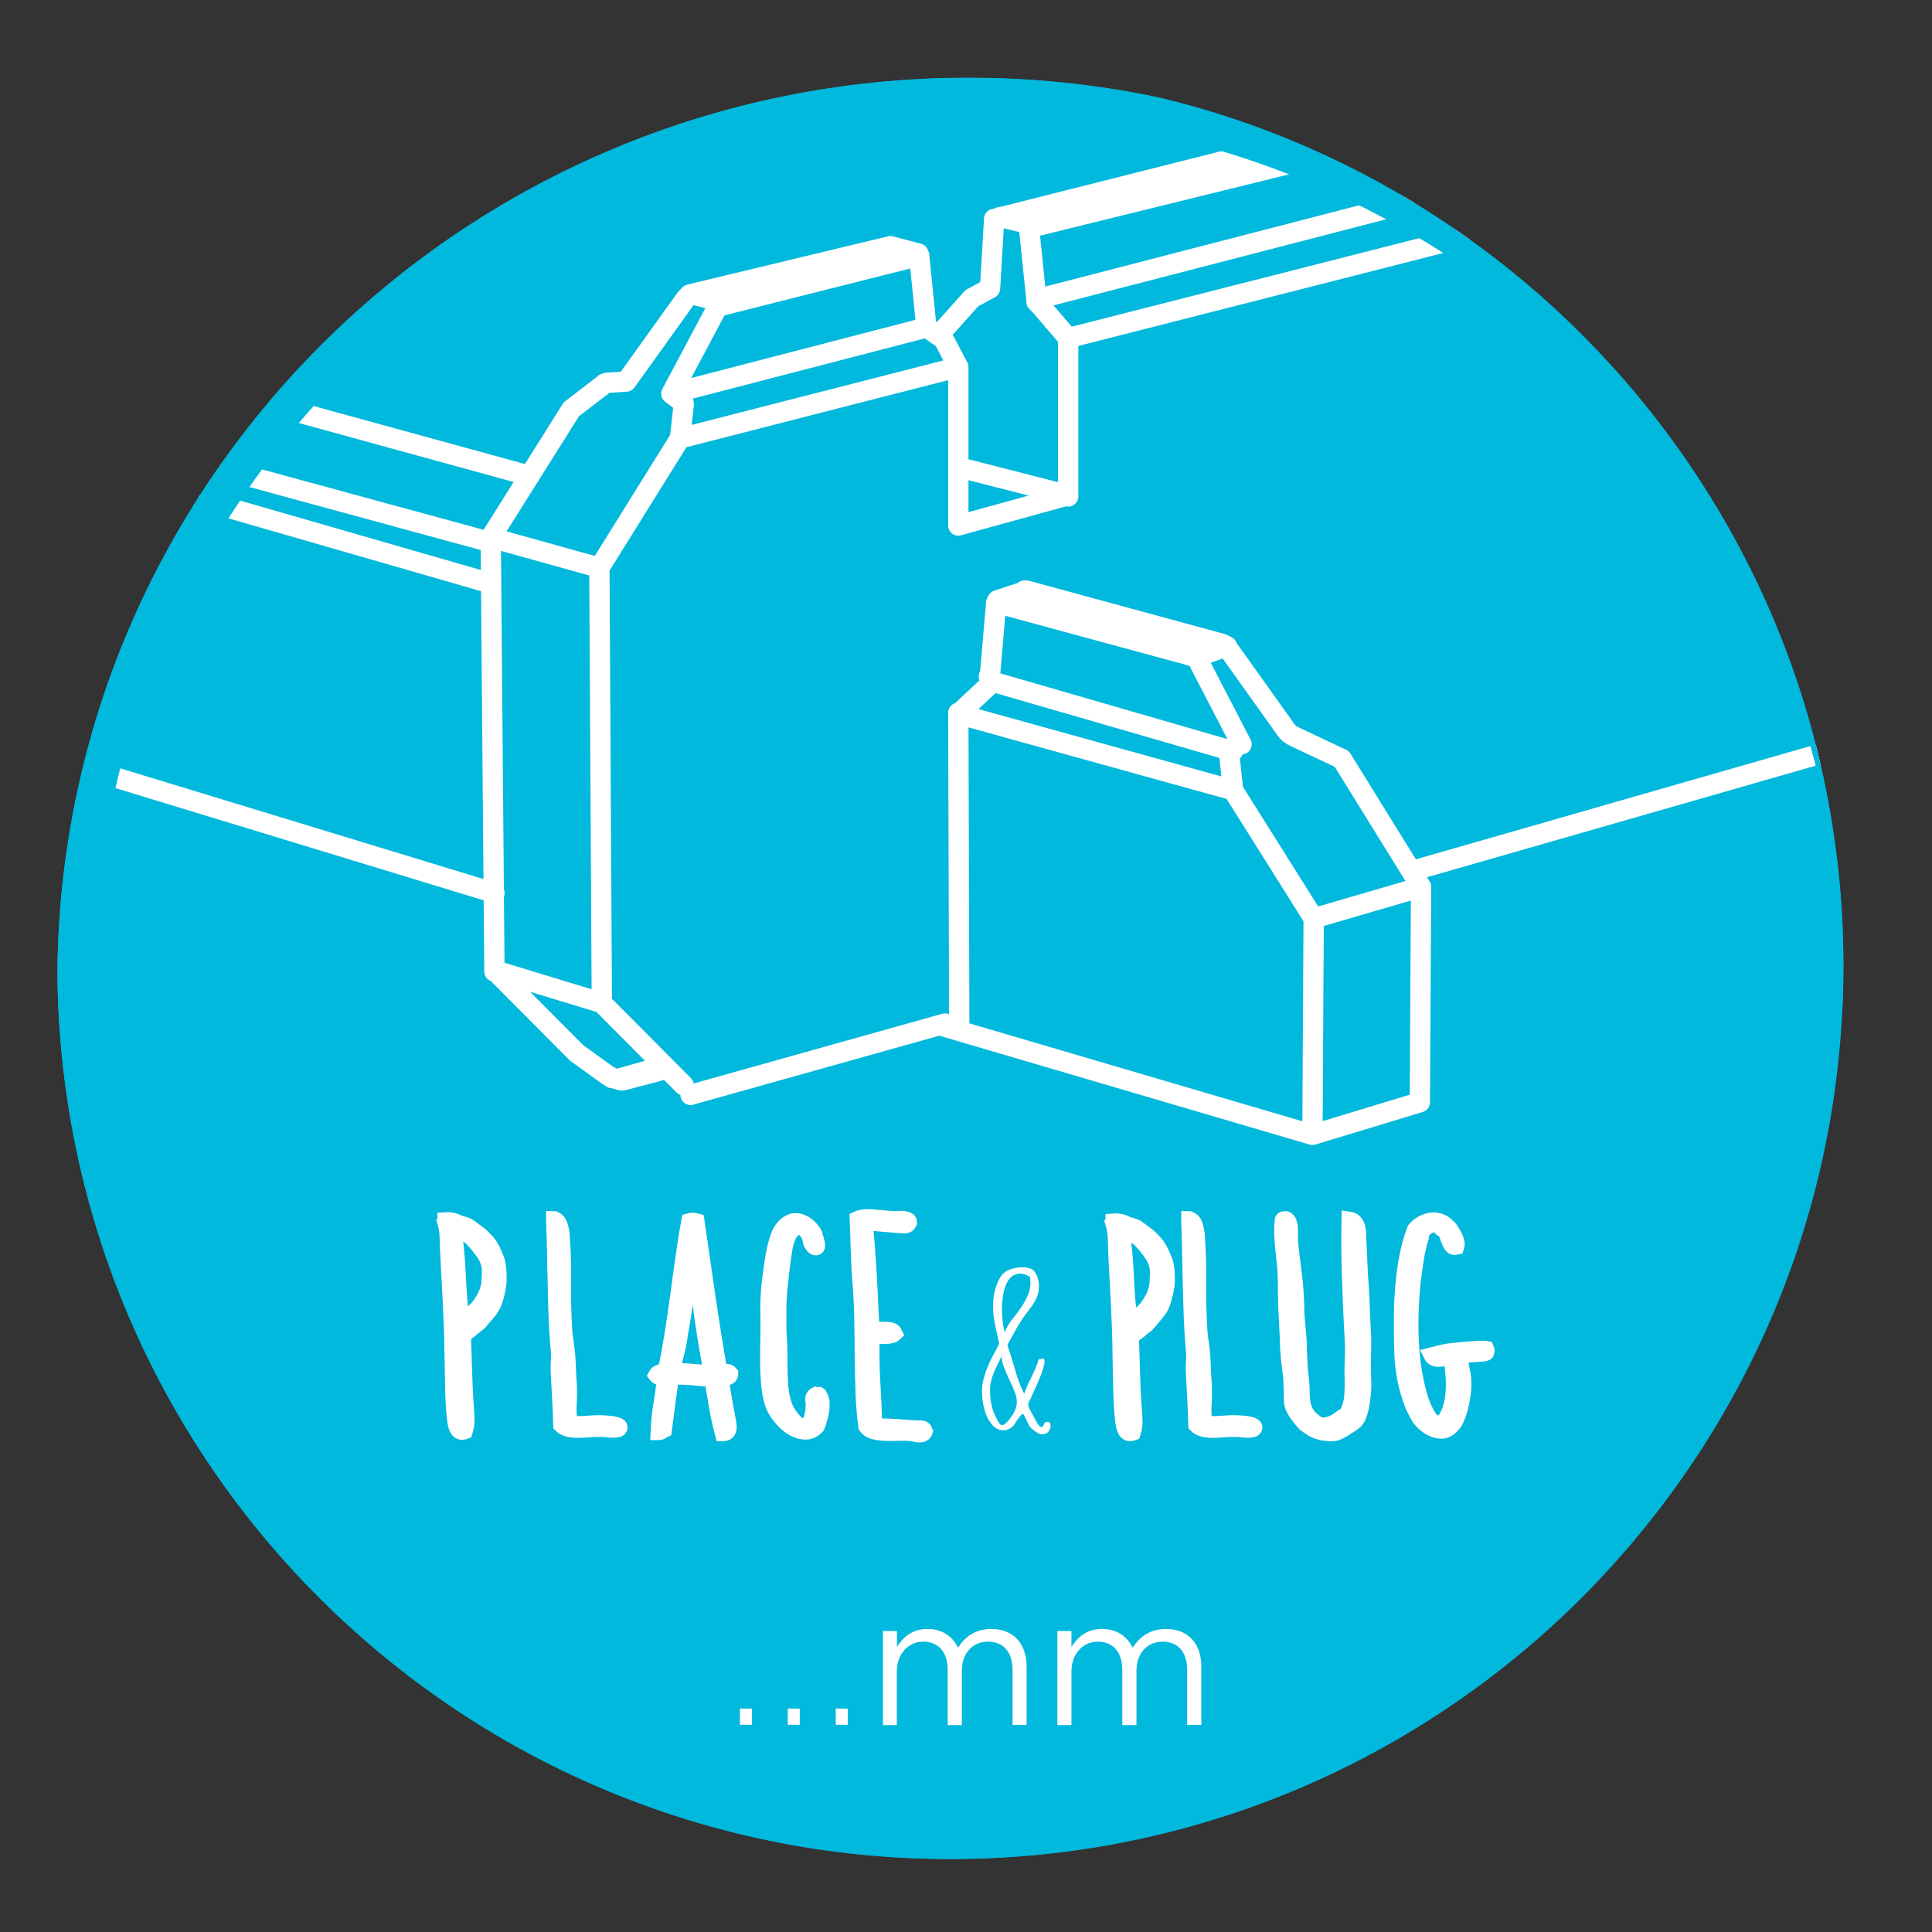 <?xml version="1.0" encoding="utf-8"?>
<!-- Generator: Adobe Illustrator 25.0.0, SVG Export Plug-In . SVG Version: 6.00 Build 0)  -->
<svg version="1.1" id="Laag_1" xmlns="http://www.w3.org/2000/svg" xmlns:xlink="http://www.w3.org/1999/xlink" x="0px" y="0px"
	 viewBox="0 0 141.73 141.73" style="enable-background:new 0 0 141.73 141.73;" xml:space="preserve">
<rect x="0" y="0" width="141.73" height="141.73" fill="#333333" stroke="none"/>
<style type="text/css">
	.st0{clip-path:url(#SVGID_2_);fill:#01B8DD;}
	
		.st1{clip-path:url(#SVGID_4_);fill:none;stroke:#FFFFFF;stroke-width:1.49;stroke-linecap:round;stroke-linejoin:round;stroke-miterlimit:10;}
	.st2{clip-path:url(#SVGID_4_);fill:none;stroke:#01B8DD;stroke-width:2.681;stroke-linejoin:round;stroke-miterlimit:10;}
	.st3{clip-path:url(#SVGID_6_);fill:#FFFFFF;}
	.st4{clip-path:url(#SVGID_6_);fill:none;stroke:#FFFFFF;stroke-width:1.117;stroke-miterlimit:2.678;}
</style>
<g>
	<defs>
		<path id="SVGID_1_" d="M69.72,5.36c-36.18,0-65.51,29.33-65.51,65.51c0,36.18,29.33,65.51,65.51,65.51
			c36.18,0,65.51-29.33,65.51-65.51C135.22,34.69,105.89,5.36,69.72,5.36z"/>
	</defs>
	<clipPath id="SVGID_2_">
		<use xlink:href="#SVGID_1_"  style="overflow:visible;"/>
	</clipPath>
	<path class="st0" d="M71.04,138.07c36.91,0,66.83-29.63,66.83-66.18c0-36.55-29.92-66.18-66.83-66.18
		c-36.91,0-66.83,29.63-66.83,66.18C4.21,108.44,34.13,138.07,71.04,138.07"/>
</g>
<g>
	<defs>
		<path id="SVGID_3_" d="M62.86,5.71C29.9,9.14,4.21,37,4.21,70.86c0,36.18,29.33,65.51,65.51,65.51
			c36.18,0,65.51-29.33,65.51-65.51c0-33.86-25.7-61.72-58.65-65.15H62.86z"/>
	</defs>
	<clipPath id="SVGID_4_">
		<use xlink:href="#SVGID_3_"  style="overflow:visible;"/>
	</clipPath>
	<path class="st1" d="M90.46,57.97l-0.27-2.48 M72.55,50.28l-2.25,2.1 M90.44,55.11l-17.51-5.07 M96.37,67.37l7.88-2.3 M15.23,36.81
		L36,42.8 M75.32,43.33l-2.15,0.71l-0.09,0.18l-0.45,5.23 M75.32,43.33h-0.18 M70.3,52.38l0.07,23 M104.25,65.07l-5.82-9.4
		 M104.16,80.85l0.09-15.79 M36,39.78L17.36,34.7 M38.86,34.91l-18.32-5.03 M94.84,53.98l3.58,1.69 M94.58,53.8l-0.18-0.18
		l-4.3-6.03l-0.09-0.18l-0.18-0.09l-0.18-0.09l-14.33-3.9 M89.56,47.24h0.09 M87.77,48.21l2.23-0.8 M87.77,48.21l-14.69-3.99
		 M91.08,54.6l-3.31-6.39 M72.63,49.45l-0.09,0.18 M96.28,83.25l0.09-15.88 M90.46,57.97L70.3,52.38 M96.37,67.37l-5.91-9.4
		 M69.14,75.27l27.14,7.98 M7.6,56.77l28.67,8.74 M96.28,83.25l7.88-2.39 M70.3,52.29v0.09 M103.53,63.91l30.73-8.82 M44.15,73.58
		l6,6.03 M70.3,38.55V26.93 M49.88,32.16l-5.91,9.49 M70.3,26.93l-20.42,5.23 M36.27,71.18l6,6.03 M41.91,30.03L36,39.43l0.27,31.75
		 M70.3,38.55l8.06-2.22l-7.97-2.04 M78.36,24.8l-2.06-2.4 M78.36,36.33V24.8 M76.3,22.4l-0.09-0.09 M75.5,16.55l-0.09-0.09
		 M75.5,16.72v-0.17 M75.41,16.46l-0.18-0.09 M76.03,21.96l-0.54-5.23 M73.44,15.93h-0.09 M75.23,16.37l-1.79-0.44 M72.93,16.06
		l-0.3,5.09l-1.36,0.74 M76.03,22.13v-0.18 M76.21,22.31l-0.18-0.18 M69.35,24.05l1.92-2.15 M52.75,22.22l-0.09-0.18 M52.75,22.31
		v-0.09 M52.66,22.49l0.09-0.18 M52.66,22.05h-0.09 M50.42,21.78l-0.09,0.09 M50.6,21.6l-0.18,0.18 M50.69,21.6H50.6 M50.87,21.6
		h-0.18 M50.15,29.58h-0.09 M50.15,29.76v-0.18 M50.06,29.58V29.5l-0.81-0.62l3.4-6.39 M52.57,22.05l-1.7-0.44 M50.33,21.87
		l-4.39,6.12 M44.6,28.08H44.5l-0.18,0.08 M49.88,32.16l0.27-2.4 M44.33,28.17l-2.42,1.86 M45.94,27.99l-1.34,0.09 M45.67,79.17
		l-0.09-0.09 M45.67,79.26v-0.09 M45.58,79.26h0.09 M44.96,79.08l0.63,0.18 M44.87,79.08h0.09 M44.78,78.99l0.09,0.09 M44.6,78.9
		l0.18,0.09 M42.27,77.22l2.33,1.68 M44.15,73.58l-7.88-2.4 M50.6,21.6l14.72-3.54 M52.66,22.49l14.78-3.73 M67.97,24.09l-0.54-5.32
		 M67.97,24.02l-18.72,4.86 M69.23,24.89l-1.25-0.87 M70.3,26.93l-1.07-2.04 M50.66,80.32l18.65-5.23 M69.23,75.18l0.09-0.09
		 M69.14,75.18h0.09 M45.58,79.08l1.88-0.53 M45.67,79.26l2.64-0.69 M78.36,24.8l28.74-7.32 M103.07,14.96l-27.04,7 M95.43,11.81
		L75.5,16.72 M93.1,10.97l-19.66,4.96 M44.15,73.58l-0.18-31.93L36,39.43 M78.36,36.33v0.09 M69.32,75.09v0.09 M49.88,32.16v0.09
		 M43.97,41.56v0.09 M36.27,71.18v0.09 M67.37,18.6l-2.05-0.54"/>
	<path class="st2" d="M71.04,136.74c36.16,0,65.48-29.04,65.48-64.85c0-35.81-29.32-64.85-65.48-64.85
		c-36.17,0-65.49,29.03-65.49,64.85C5.55,107.7,34.87,136.74,71.04,136.74z"/>
</g>
<g>
	<defs>
		<path id="SVGID_5_" d="M69.72,5.36c-36.18,0-65.51,29.33-65.51,65.51c0,36.18,29.33,65.51,65.51,65.51
			c36.18,0,65.51-29.33,65.51-65.51C135.22,34.69,105.89,5.36,69.72,5.36z"/>
	</defs>
	<clipPath id="SVGID_6_">
		<use xlink:href="#SVGID_5_"  style="overflow:visible;"/>
	</clipPath>
	<path class="st3" d="M59.01,90.18c0.14,0.14,0.24,0.28,0.32,0.43c0.03,0.06,0.07,0.18,0.11,0.35c0.04,0.17-0.03-0.03,0.02,0.15
		c0.05,0.18,0.04,0.08,0.11,0.21c0.07,0.13,0.21,0.24,0.3,0.21c0.12-0.03,0.12-0.16,0.08-0.33c-0.04-0.18-0.02-0.1-0.05-0.22
		c-0.04-0.18,0.03,0.06-0.02-0.05c-0.05-0.1-0.08-0.23-0.1-0.38c-0.08-0.15-0.18-0.3-0.33-0.46c-0.14-0.16-0.3-0.28-0.49-0.38
		c-0.18-0.1-0.37-0.15-0.58-0.16c-0.2-0.01-0.41,0.06-0.62,0.21c-0.3,0.21-0.53,0.53-0.68,0.95c-0.15,0.42-0.27,0.88-0.35,1.35
		c-0.12,0.69-0.22,1.4-0.3,2.13c-0.08,0.74-0.11,1.45-0.09,2.11c0.01,0.57,0.01,1.16,0,1.78c-0.02,0.62-0.02,1.23-0.02,1.82
		c0,0.59,0.03,1.16,0.08,1.7c0.05,0.54,0.15,1.02,0.29,1.43c0.11,0.3,0.29,0.6,0.54,0.92c0.25,0.31,0.53,0.57,0.84,0.77
		c0.31,0.2,0.63,0.31,0.97,0.33c0.34,0.02,0.64-0.12,0.91-0.41c0.09-0.22,0.17-0.49,0.25-0.79c0.08-0.31,0.11-0.61,0.1-0.92
		c-0.01-0.31-0.04-0.28-0.15-0.53c-0.11-0.25-0.1,0.03-0.34-0.08c0,0-0.22,0.11-0.18,0.38c0.04,0.27,0.05,0.22,0.02,0.56
		c0,0.12-0.01,0.25-0.04,0.41c-0.03,0.16-0.07,0.31-0.12,0.46c-0.05,0.15-0.12,0.28-0.19,0.38c-0.07,0.1-0.16,0.16-0.27,0.18
		c-0.09,0.02-0.22-0.04-0.39-0.15c-0.17-0.11-0.3-0.21-0.37-0.3c-0.17-0.18-0.31-0.38-0.45-0.59c-0.13-0.22-0.23-0.42-0.29-0.61
		c-0.12-0.37-0.2-0.76-0.24-1.15c-0.04-0.4-0.06-0.8-0.07-1.21c-0.01-0.41-0.01-0.83-0.01-1.24c0-0.42-0.01-0.83-0.04-1.23
		c-0.03-0.33-0.04-0.66-0.04-1.01v-1.03c0-0.55,0.03-1.09,0.08-1.62c0.05-0.53,0.11-1.06,0.17-1.58c0.06-0.47,0.12-0.92,0.19-1.35
		c0.07-0.42,0.21-0.84,0.42-1.24c0.12-0.07,0.22-0.17,0.29-0.29c0.08-0.12,0.2-0.19,0.36-0.22C58.75,89.94,58.87,90.04,59.01,90.18"
		/>
	<path class="st4" d="M59.01,90.18c0.14,0.14,0.24,0.28,0.32,0.43c0.03,0.06,0.07,0.18,0.11,0.35c0.04,0.17-0.03-0.03,0.02,0.15
		s0.04,0.08,0.11,0.21c0.07,0.13,0.21,0.24,0.3,0.21c0.12-0.03,0.12-0.16,0.08-0.33c-0.04-0.18-0.02-0.1-0.05-0.22
		c-0.04-0.18,0.03,0.06-0.02-0.05c-0.05-0.1-0.08-0.23-0.1-0.38c-0.08-0.15-0.18-0.3-0.33-0.46c-0.14-0.16-0.3-0.28-0.49-0.38
		c-0.18-0.1-0.37-0.15-0.58-0.16c-0.2-0.01-0.41,0.06-0.62,0.21c-0.3,0.21-0.53,0.53-0.68,0.95c-0.15,0.42-0.27,0.88-0.35,1.35
		c-0.12,0.69-0.22,1.4-0.3,2.13c-0.08,0.74-0.11,1.45-0.09,2.11c0.01,0.57,0.01,1.16,0,1.78c-0.02,0.62-0.02,1.23-0.02,1.82
		c0,0.59,0.03,1.16,0.08,1.7c0.05,0.54,0.15,1.02,0.29,1.43c0.11,0.3,0.29,0.6,0.54,0.92c0.25,0.31,0.53,0.57,0.84,0.77
		c0.31,0.2,0.63,0.31,0.97,0.33c0.34,0.02,0.64-0.12,0.91-0.41c0.09-0.22,0.17-0.49,0.25-0.79c0.08-0.31,0.11-0.61,0.1-0.92
		c-0.01-0.31-0.04-0.28-0.15-0.53c-0.11-0.25-0.1,0.03-0.34-0.08c0,0-0.22,0.11-0.18,0.38c0.04,0.27,0.05,0.22,0.02,0.56
		c0,0.12-0.01,0.25-0.04,0.41c-0.03,0.16-0.07,0.31-0.12,0.46c-0.05,0.15-0.12,0.28-0.19,0.38c-0.07,0.1-0.16,0.16-0.27,0.18
		c-0.09,0.02-0.22-0.04-0.39-0.15c-0.17-0.11-0.3-0.21-0.37-0.3c-0.17-0.18-0.31-0.38-0.45-0.59c-0.13-0.22-0.23-0.42-0.29-0.61
		c-0.12-0.37-0.2-0.76-0.24-1.15c-0.04-0.4-0.06-0.8-0.07-1.21c-0.01-0.41-0.01-0.83-0.01-1.24c0-0.42-0.01-0.83-0.04-1.23
		c-0.03-0.33-0.04-0.66-0.04-1.01v-1.03c0-0.55,0.03-1.09,0.08-1.62c0.05-0.53,0.11-1.06,0.17-1.58c0.06-0.47,0.12-0.92,0.19-1.35
		c0.07-0.42,0.21-0.84,0.42-1.24c0.12-0.07,0.22-0.17,0.29-0.29c0.08-0.12,0.2-0.19,0.36-0.22C58.75,89.94,58.87,90.04,59.01,90.18z
		"/>
	<path class="st3" d="M33.61,93.49c-0.05-1.22-0.17-2.4-0.34-3.54c0.23,0.1,0.56,0.28,0.71,0.45c0.3,0.24,0.26,0.17,0.59,0.42
		c0.41,0.42,1.06,1.22,1.19,1.64c0.17,0.42,0.16,0.72,0.13,1.3c0,1.01-0.47,1.6-0.7,1.97c-0.41,0.55-1,0.89-1.31,1.17
		C33.76,95.84,33.66,94.71,33.61,93.49 M36.1,95.89c0.25-0.39,0.53-1.54,0.51-2.05c0-0.61-0.04-1.26-0.25-1.64
		c-0.21-0.51-0.38-0.88-0.76-1.26c-0.09-0.12-0.44-0.43-0.55-0.5c-0.11-0.08-0.37-0.26-0.51-0.38c-0.22-0.19-0.64-0.29-0.89-0.36
		c-0.27-0.17-0.6-0.24-1.01-0.21c0,0.04-0.01,0.08-0.02,0.09c0.12,0.4,0.19,0.84,0.19,1.29c0.01,0.46,0.03,0.94,0.06,1.43
		c0.06,1.12,0.12,2.26,0.18,3.43c0.06,1.17,0.1,2.3,0.11,3.39c0.02,0.81,0.03,1.66,0.05,2.55c0.01,0.89,0.06,1.71,0.14,2.43
		c0.02,0.11,0.03,0.22,0.06,0.36c0.02,0.13,0.06,0.25,0.12,0.36c0.06,0.1,0.13,0.18,0.22,0.22c0.09,0.04,0.21,0.04,0.37-0.02
		c0.11-0.35,0.15-0.71,0.13-1.09c-0.02-0.38-0.05-0.76-0.08-1.15c-0.04-0.73-0.08-1.51-0.1-2.32c-0.02-0.82-0.05-1.65-0.08-2.51
		c0.12-0.1,0.25-0.2,0.39-0.28c0.14-0.08,0.54-0.47,0.76-0.61C35.43,96.71,35.83,96.3,36.1,95.89"/>
	<path class="st4" d="M33.61,93.49c-0.05-1.22-0.17-2.4-0.34-3.54c0.23,0.1,0.56,0.28,0.71,0.45c0.3,0.24,0.26,0.17,0.59,0.42
		c0.41,0.42,1.06,1.22,1.19,1.64c0.17,0.42,0.16,0.72,0.13,1.3c0,1.01-0.47,1.6-0.7,1.97c-0.41,0.55-1,0.89-1.31,1.17
		C33.76,95.84,33.66,94.71,33.61,93.49z M36.1,95.89c0.25-0.39,0.53-1.54,0.51-2.05c0-0.61-0.04-1.26-0.25-1.64
		c-0.21-0.51-0.38-0.88-0.76-1.26c-0.09-0.12-0.44-0.43-0.55-0.5c-0.11-0.08-0.37-0.26-0.51-0.38c-0.22-0.19-0.64-0.29-0.89-0.36
		c-0.27-0.17-0.6-0.24-1.01-0.21c0,0.04-0.01,0.08-0.02,0.09c0.12,0.4,0.19,0.84,0.19,1.29c0.01,0.46,0.03,0.94,0.06,1.43
		c0.06,1.12,0.12,2.26,0.18,3.43c0.06,1.17,0.1,2.3,0.11,3.39c0.02,0.81,0.03,1.66,0.05,2.55c0.01,0.89,0.06,1.71,0.14,2.43
		c0.02,0.11,0.03,0.22,0.06,0.36c0.02,0.13,0.06,0.25,0.12,0.36c0.06,0.1,0.13,0.18,0.22,0.22c0.09,0.04,0.21,0.04,0.37-0.02
		c0.11-0.35,0.15-0.71,0.13-1.09c-0.02-0.38-0.05-0.76-0.08-1.15c-0.04-0.73-0.08-1.51-0.1-2.32c-0.02-0.82-0.05-1.65-0.08-2.51
		c0.12-0.1,0.25-0.2,0.39-0.28c0.14-0.08,0.54-0.47,0.76-0.61C35.43,96.71,35.83,96.3,36.1,95.89z"/>
	<path class="st3" d="M87.21,89.4v0.11c0.03,0.85,0.05,1.68,0.07,2.47c0.01,0.8,0.03,1.59,0.05,2.36c0.02,0.77,0.04,1.55,0.07,2.32
		c0.03,0.77,0.08,1.57,0.15,2.39c0.03,0.27,0.04,0.54,0.02,0.8c-0.03,0.27-0.03,0.54-0.02,0.81c0.03,0.63,0.07,1.25,0.1,1.89
		c0.04,0.63,0.06,1.3,0.08,2c0.16,0.16,0.37,0.27,0.61,0.31c0.24,0.05,0.5,0.07,0.76,0.06c0.27-0.01,0.56-0.02,0.86-0.05
		c0.3-0.02,0.59-0.02,0.88-0.01c0.07,0,0.18,0.01,0.3,0.03c0.13,0.02,0.26,0.02,0.39,0.02c0.14,0,0.25-0.01,0.35-0.03
		c0.1-0.02,0.15-0.07,0.17-0.15c0.02-0.07-0.05-0.14-0.18-0.19c-0.13-0.05-0.26-0.08-0.38-0.1c-0.57-0.07-1.11-0.09-1.62-0.04
		c-0.5,0.04-1,0.06-1.48,0.04c-0.08-0.52-0.1-1.04-0.06-1.55c0.03-0.52,0.03-1.01,0-1.49c-0.03-0.34-0.05-0.69-0.06-1.04
		c-0.01-0.35-0.03-0.7-0.05-1.04c-0.03-0.27-0.06-0.54-0.1-0.8c-0.04-0.27-0.07-0.54-0.1-0.8c-0.08-1.21-0.1-2.39-0.09-3.54
		c0.01-1.15-0.01-2.25-0.09-3.31c0-0.12-0.01-0.26-0.03-0.41c-0.03-0.16-0.05-0.31-0.09-0.45c-0.04-0.14-0.09-0.27-0.16-0.37
		c-0.07-0.1-0.16-0.17-0.26-0.2C87.27,89.41,87.24,89.4,87.21,89.4 M94.07,89.54c-0.04,0.4-0.05,0.78-0.03,1.15
		c0.02,0.36,0.05,0.73,0.09,1.09c0.04,0.35,0.07,0.72,0.11,1.08c0.04,0.36,0.06,0.75,0.06,1.15c0,0.49,0.01,0.99,0.02,1.51
		c0.02,0.51,0.04,1.03,0.07,1.55c0.03,0.54,0.05,1.06,0.07,1.57c0.01,0.52,0.06,1.04,0.13,1.58c0.03,0.22,0.06,0.46,0.09,0.72
		c0.03,0.26,0.04,0.52,0.04,0.77c0.02,0.28,0.02,0.55,0.02,0.82c-0.01,0.26,0.02,0.49,0.1,0.68c0.08,0.19,0.21,0.42,0.41,0.68
		c0.2,0.26,0.36,0.46,0.47,0.57c0.12,0.09,0.27,0.19,0.45,0.31c0.18,0.12,0.34,0.19,0.45,0.23c0.2,0.07,0.43,0.13,0.71,0.15
		c0.28,0.03,0.48,0.03,0.62,0c0.06-0.01,0.16-0.06,0.32-0.13c0.15-0.07,0.3-0.16,0.45-0.26c0.15-0.1,0.29-0.19,0.43-0.28
		c0.13-0.09,0.22-0.16,0.27-0.2c0.09-0.09,0.17-0.21,0.24-0.37c0.07-0.16,0.12-0.33,0.17-0.52c0.04-0.19,0.09-0.38,0.11-0.58
		c0.03-0.2,0.05-0.39,0.07-0.55c0.03-0.33,0.04-0.69,0.02-1.06c-0.02-0.38-0.02-0.77-0.02-1.17c0-0.39,0.01-0.78,0.02-1.18
		c0.01-0.39,0.01-0.77-0.02-1.13c-0.03-0.48-0.05-0.98-0.07-1.51c-0.02-0.53-0.04-1.06-0.07-1.6c-0.06-0.73-0.1-1.39-0.12-2
		c-0.02-0.61-0.05-1.18-0.08-1.73c0-0.15-0.01-0.3-0.01-0.46c-0.01-0.16-0.04-0.3-0.08-0.44c-0.04-0.13-0.11-0.25-0.2-0.35
		c-0.09-0.1-0.22-0.16-0.41-0.19c-0.03,1.55-0.02,3.06,0.04,4.54c0.05,1.47,0.11,2.87,0.19,4.18c0.03,0.52,0.04,1.03,0.01,1.53
		c-0.02,0.5-0.03,0.99-0.01,1.46c0.01,0.47,0,0.91-0.04,1.35c-0.04,0.44-0.18,0.86-0.39,1.26c-0.15,0.08-0.29,0.16-0.42,0.26
		c-0.13,0.1-0.26,0.19-0.41,0.27c-0.14,0.08-0.3,0.15-0.47,0.2c-0.17,0.05-0.37,0.07-0.6,0.06c-0.24-0.12-0.47-0.28-0.69-0.48
		c-0.22-0.2-0.38-0.44-0.48-0.7c-0.12-0.31-0.18-0.7-0.18-1.15c0-0.45-0.03-0.9-0.09-1.33c-0.05-0.42-0.07-0.83-0.09-1.23
		c-0.02-0.4-0.03-0.82-0.04-1.25c-0.03-0.43-0.07-0.87-0.11-1.33c-0.05-0.46-0.07-0.9-0.07-1.33c-0.03-0.92-0.1-1.73-0.19-2.43
		c-0.1-0.69-0.18-1.41-0.26-2.16c-0.02-0.13-0.02-0.3-0.01-0.51c0.01-0.21,0.01-0.41-0.01-0.61c-0.02-0.19-0.06-0.35-0.13-0.48
		c-0.08-0.13-0.2-0.18-0.36-0.14C94.09,89.45,94.07,89.47,94.07,89.54 M106.82,90.94c-0.06-0.19-0.16-0.38-0.27-0.56
		c-0.11-0.18-0.24-0.34-0.39-0.47c-0.14-0.13-0.28-0.23-0.41-0.29c-0.39-0.15-0.76-0.16-1.12-0.02c-0.36,0.13-0.64,0.33-0.85,0.58
		c-0.24,0.62-0.43,1.3-0.57,2.03c-0.15,0.73-0.24,1.49-0.31,2.29c-0.06,0.8-0.09,1.61-0.09,2.45c0,0.83,0.01,1.67,0.04,2.51
		c0.05,0.88,0.18,1.71,0.4,2.5c0.22,0.79,0.49,1.46,0.83,2.01c0.07,0.12,0.18,0.24,0.31,0.38c0.13,0.13,0.29,0.25,0.46,0.36
		c0.17,0.1,0.36,0.18,0.55,0.23c0.2,0.05,0.39,0.06,0.58,0.01c0.18-0.05,0.36-0.16,0.54-0.36c0.18-0.19,0.31-0.4,0.38-0.61
		c0.17-0.39,0.3-0.87,0.39-1.44c0.1-0.58,0.12-1.09,0.06-1.56c-0.02-0.1-0.1-0.58-0.13-0.66c-0.04-0.08-0.03-0.67-0.04-0.76
		c-0.03-0.27,1.85-0.13,1.87-0.33c0.01-0.21,0.08-0.12,0-0.3c-0.34-0.07-2.67,0.14-3.05,0.23c-0.38,0.08-0.71,0.17-1.02,0.25
		c0.06,0.12,0.14,0.2,0.25,0.25c0.11,0.04,0.23,0.06,0.36,0.05c0.14-0.01,0.28-0.03,0.43-0.06c0.15-0.04,0.29-0.07,0.41-0.1
		c0.08,0.4,0.13,0.85,0.17,1.34c0.04,0.49,0.03,0.97-0.01,1.44c-0.05,0.47-0.14,0.9-0.31,1.29c-0.16,0.39-0.38,0.68-0.67,0.87
		c-0.08-0.03-0.15-0.07-0.22-0.1c-0.07-0.04-0.15-0.05-0.26-0.03c-0.45-0.55-0.8-1.27-1.04-2.17c-0.24-0.89-0.41-1.85-0.5-2.87
		c-0.09-1.02-0.12-2.05-0.08-3.08c0.04-1.03,0.11-1.95,0.22-2.75c0.06-0.48,0.13-0.95,0.21-1.4c0.08-0.45,0.18-0.87,0.3-1.24
		c0.03-0.09,0.05-0.18,0.05-0.27c0-0.09,0.01-0.16,0.05-0.2c0.07-0.14,0.22-0.27,0.43-0.4c0.21-0.13,0.43-0.17,0.65-0.11
		c0.11,0.03,0.18,0.09,0.23,0.18c0.04,0.09,0.13,0.15,0.25,0.18c0.1,0.08,0.18,0.19,0.23,0.35c0.05,0.16,0.11,0.31,0.16,0.45
		c0.05,0.14,0.12,0.27,0.2,0.37c0.08,0.1,0.21,0.13,0.37,0.09C106.92,91.32,106.89,91.14,106.82,90.94"/>
	<path class="st4" d="M87.21,89.4v0.11c0.03,0.85,0.05,1.68,0.07,2.47c0.01,0.8,0.03,1.59,0.05,2.36c0.02,0.77,0.04,1.55,0.07,2.32
		c0.03,0.77,0.08,1.57,0.15,2.39c0.03,0.27,0.04,0.54,0.02,0.8c-0.03,0.27-0.03,0.54-0.02,0.81c0.03,0.63,0.07,1.25,0.1,1.89
		c0.04,0.63,0.06,1.3,0.08,2c0.16,0.16,0.37,0.27,0.61,0.31c0.24,0.05,0.5,0.07,0.76,0.06c0.27-0.01,0.56-0.02,0.86-0.05
		c0.3-0.02,0.59-0.02,0.88-0.01c0.07,0,0.18,0.01,0.3,0.03c0.13,0.02,0.26,0.02,0.39,0.02c0.14,0,0.25-0.01,0.35-0.03
		c0.1-0.02,0.15-0.07,0.17-0.15c0.02-0.07-0.05-0.14-0.18-0.19c-0.13-0.05-0.26-0.08-0.38-0.1c-0.57-0.07-1.11-0.09-1.62-0.04
		c-0.5,0.04-1,0.06-1.48,0.04c-0.08-0.52-0.1-1.04-0.06-1.55c0.03-0.52,0.03-1.01,0-1.49c-0.03-0.34-0.05-0.69-0.06-1.04
		c-0.01-0.35-0.03-0.7-0.05-1.04c-0.03-0.27-0.06-0.54-0.1-0.8c-0.04-0.27-0.07-0.54-0.1-0.8c-0.08-1.21-0.1-2.39-0.09-3.54
		c0.01-1.15-0.01-2.25-0.09-3.31c0-0.12-0.01-0.26-0.03-0.41c-0.03-0.16-0.05-0.31-0.09-0.45c-0.04-0.14-0.09-0.27-0.16-0.37
		c-0.07-0.1-0.16-0.17-0.26-0.2C87.27,89.41,87.24,89.4,87.21,89.4z M94.07,89.54c-0.04,0.4-0.05,0.78-0.03,1.15
		c0.02,0.36,0.05,0.73,0.09,1.09c0.04,0.35,0.07,0.72,0.11,1.08c0.04,0.36,0.06,0.75,0.06,1.15c0,0.49,0.01,0.99,0.02,1.51
		c0.02,0.51,0.04,1.03,0.07,1.55c0.03,0.54,0.05,1.06,0.07,1.57c0.01,0.52,0.06,1.04,0.13,1.58c0.03,0.22,0.06,0.46,0.09,0.72
		c0.03,0.26,0.04,0.52,0.04,0.77c0.02,0.28,0.02,0.55,0.02,0.82c-0.01,0.26,0.02,0.49,0.1,0.68c0.08,0.19,0.21,0.42,0.41,0.68
		c0.2,0.26,0.36,0.46,0.47,0.57c0.12,0.09,0.27,0.19,0.45,0.31c0.18,0.12,0.34,0.19,0.45,0.23c0.2,0.07,0.43,0.13,0.71,0.15
		c0.28,0.03,0.48,0.03,0.62,0c0.06-0.01,0.16-0.06,0.32-0.13c0.15-0.07,0.3-0.16,0.45-0.26c0.15-0.1,0.29-0.19,0.43-0.28
		c0.13-0.09,0.22-0.16,0.27-0.2c0.09-0.09,0.17-0.21,0.24-0.37c0.07-0.16,0.12-0.33,0.17-0.52c0.04-0.19,0.09-0.38,0.11-0.58
		c0.03-0.2,0.05-0.39,0.07-0.55c0.03-0.33,0.04-0.69,0.02-1.06c-0.02-0.38-0.02-0.77-0.02-1.17c0-0.39,0.01-0.78,0.02-1.18
		c0.01-0.39,0.01-0.77-0.02-1.13c-0.03-0.48-0.05-0.98-0.07-1.51c-0.02-0.53-0.04-1.06-0.07-1.6c-0.06-0.73-0.1-1.39-0.12-2
		c-0.02-0.61-0.05-1.18-0.08-1.73c0-0.15-0.01-0.3-0.01-0.46c-0.01-0.16-0.04-0.3-0.08-0.44c-0.04-0.13-0.11-0.25-0.2-0.35
		c-0.09-0.1-0.22-0.16-0.41-0.19c-0.03,1.55-0.02,3.06,0.04,4.54c0.05,1.47,0.11,2.87,0.19,4.18c0.03,0.52,0.04,1.03,0.01,1.53
		c-0.02,0.5-0.03,0.99-0.01,1.46c0.01,0.47,0,0.91-0.04,1.35c-0.04,0.44-0.18,0.86-0.39,1.26c-0.15,0.08-0.29,0.16-0.42,0.26
		c-0.13,0.1-0.26,0.19-0.41,0.27c-0.14,0.08-0.3,0.15-0.47,0.2c-0.17,0.05-0.37,0.07-0.6,0.06c-0.24-0.12-0.47-0.28-0.69-0.48
		c-0.22-0.2-0.38-0.44-0.48-0.7c-0.12-0.31-0.18-0.7-0.18-1.15c0-0.45-0.03-0.9-0.09-1.33c-0.05-0.42-0.07-0.83-0.09-1.23
		c-0.02-0.4-0.03-0.82-0.04-1.25c-0.03-0.43-0.07-0.87-0.11-1.33c-0.05-0.46-0.07-0.9-0.07-1.33c-0.03-0.92-0.1-1.73-0.19-2.43
		c-0.1-0.69-0.18-1.41-0.26-2.16c-0.02-0.13-0.02-0.3-0.01-0.51c0.01-0.21,0.01-0.41-0.01-0.61c-0.02-0.19-0.06-0.35-0.13-0.48
		c-0.08-0.13-0.2-0.18-0.36-0.14C94.09,89.45,94.07,89.47,94.07,89.54z M106.82,90.94c-0.06-0.19-0.16-0.38-0.27-0.56
		c-0.11-0.18-0.24-0.34-0.39-0.47c-0.14-0.13-0.28-0.23-0.41-0.29c-0.39-0.15-0.76-0.16-1.12-0.02c-0.36,0.13-0.64,0.33-0.85,0.58
		c-0.24,0.62-0.43,1.3-0.57,2.03c-0.15,0.73-0.24,1.49-0.31,2.29c-0.06,0.8-0.09,1.61-0.09,2.45c0,0.83,0.01,1.67,0.04,2.51
		c0.05,0.88,0.18,1.71,0.4,2.5c0.22,0.79,0.49,1.46,0.83,2.01c0.07,0.12,0.18,0.24,0.31,0.38c0.13,0.13,0.29,0.25,0.46,0.36
		c0.17,0.1,0.36,0.18,0.55,0.23c0.2,0.05,0.39,0.06,0.58,0.01c0.18-0.05,0.36-0.16,0.54-0.36c0.18-0.19,0.31-0.4,0.38-0.61
		c0.17-0.39,0.3-0.87,0.39-1.44c0.1-0.58,0.12-1.09,0.06-1.56c-0.02-0.1-0.1-0.58-0.13-0.66c-0.04-0.08-0.03-0.67-0.04-0.76
		c-0.03-0.27,1.85-0.13,1.87-0.33c0.01-0.21,0.08-0.12,0-0.3c-0.34-0.07-2.67,0.14-3.05,0.23c-0.38,0.08-0.71,0.17-1.02,0.25
		c0.06,0.12,0.14,0.2,0.25,0.25c0.11,0.04,0.23,0.06,0.36,0.05c0.14-0.01,0.28-0.03,0.43-0.06c0.15-0.04,0.29-0.07,0.41-0.1
		c0.08,0.4,0.13,0.85,0.17,1.34c0.04,0.49,0.03,0.97-0.01,1.44c-0.05,0.47-0.14,0.9-0.31,1.29c-0.16,0.39-0.38,0.68-0.67,0.87
		c-0.08-0.03-0.15-0.07-0.22-0.1c-0.07-0.04-0.15-0.05-0.26-0.03c-0.45-0.55-0.8-1.27-1.04-2.17c-0.24-0.89-0.41-1.85-0.5-2.87
		c-0.09-1.02-0.12-2.05-0.08-3.08c0.04-1.03,0.11-1.95,0.22-2.75c0.06-0.48,0.13-0.95,0.21-1.4c0.08-0.45,0.18-0.87,0.3-1.24
		c0.03-0.09,0.05-0.18,0.05-0.27c0-0.09,0.01-0.16,0.05-0.2c0.07-0.14,0.22-0.27,0.43-0.4c0.21-0.13,0.43-0.17,0.65-0.11
		c0.11,0.03,0.18,0.09,0.23,0.18c0.04,0.09,0.13,0.15,0.25,0.18c0.1,0.08,0.18,0.19,0.23,0.35c0.05,0.16,0.11,0.31,0.16,0.45
		c0.05,0.14,0.12,0.27,0.2,0.37c0.08,0.1,0.21,0.13,0.37,0.09C106.92,91.32,106.89,91.14,106.82,90.94z"/>
	<path class="st3" d="M74.47,100.49c-0.18-0.63-0.37-1.23-0.57-1.82c0.15-0.28,0.31-0.56,0.47-0.86c0.16-0.3,0.34-0.6,0.54-0.92
		c0.11-0.17,0.23-0.34,0.36-0.51c0.14-0.17,0.26-0.34,0.38-0.51c0.13-0.17,0.23-0.35,0.33-0.53c0.1-0.18,0.17-0.38,0.2-0.57
		c0.06-0.31,0.05-0.61-0.02-0.9c-0.07-0.29-0.2-0.53-0.38-0.72c-0.16-0.09-0.35-0.15-0.56-0.17C75,92.96,74.78,92.96,74.57,93
		c-0.22,0.04-0.42,0.1-0.6,0.18c-0.18,0.08-0.32,0.18-0.42,0.29c-0.17,0.19-0.31,0.47-0.44,0.81c-0.13,0.34-0.21,0.7-0.24,1.07
		c-0.05,0.6-0.01,1.18,0.11,1.75c0.12,0.57,0.23,1.06,0.32,1.48c-0.1,0.21-0.22,0.42-0.34,0.65c-0.13,0.23-0.25,0.47-0.37,0.72
		c-0.11,0.25-0.22,0.51-0.31,0.78c-0.09,0.27-0.16,0.55-0.21,0.84c-0.04,0.28-0.04,0.59-0.01,0.95c0.03,0.36,0.1,0.7,0.2,1.03
		c0.1,0.33,0.25,0.62,0.44,0.87c0.18,0.25,0.42,0.41,0.69,0.48c0.18,0.05,0.35,0.04,0.52-0.03c0.17-0.06,0.3-0.14,0.39-0.24
		c0.04-0.02,0.08-0.08,0.15-0.19c0.06-0.1,0.13-0.21,0.21-0.32c0.08-0.11,0.15-0.2,0.22-0.28c0.07-0.08,0.12-0.12,0.14-0.12
		c0.03,0,0.07,0.04,0.12,0.13c0.05,0.09,0.1,0.19,0.15,0.3c0.05,0.11,0.1,0.21,0.15,0.32c0.05,0.1,0.09,0.17,0.12,0.21
		c0.12,0.13,0.28,0.26,0.48,0.39c0.2,0.14,0.4,0.18,0.6,0.12c0.14-0.04,0.24-0.11,0.31-0.22s0.11-0.22,0.12-0.34
		c0.01-0.11-0.01-0.2-0.07-0.27c-0.06-0.06-0.16-0.07-0.3-0.03c-0.07,0.05-0.12,0.11-0.14,0.2c-0.02,0.09-0.08,0.14-0.17,0.17
		c-0.14-0.08-0.25-0.19-0.32-0.34c-0.08-0.15-0.16-0.3-0.25-0.46c-0.06-0.11-0.15-0.27-0.25-0.46c-0.11-0.19-0.15-0.35-0.13-0.49
		c0-0.05,0.03-0.11,0.08-0.19c0.05-0.08,0.09-0.15,0.11-0.21c-0.01,0.02,0.01-0.02,0.06-0.14c0.05-0.12,0.12-0.27,0.21-0.46
		c0.09-0.19,0.18-0.4,0.28-0.63c0.1-0.23,0.19-0.46,0.26-0.67c0.07-0.22,0.13-0.42,0.17-0.59c0.03-0.17,0.03-0.29-0.02-0.36
		c-0.03-0.05-0.08-0.07-0.14-0.03c-0.06,0.03-0.15,0.04-0.24,0.03c-0.14,0.45-0.32,0.88-0.53,1.29c-0.21,0.41-0.4,0.83-0.55,1.25
		C74.86,101.7,74.64,101.12,74.47,100.49 M72.71,101.3c0.06-0.24,0.13-0.46,0.22-0.67c0.09-0.21,0.18-0.4,0.28-0.59
		c0.1-0.19,0.19-0.38,0.27-0.56c0,0.26,0.06,0.55,0.18,0.84c0.12,0.3,0.25,0.6,0.39,0.9c0.15,0.31,0.28,0.6,0.39,0.9
		c0.12,0.29,0.17,0.57,0.15,0.82c0,0.14-0.04,0.29-0.11,0.48c-0.08,0.18-0.16,0.33-0.25,0.45c-0.03,0.03-0.07,0.09-0.12,0.17
		c-0.06,0.08-0.12,0.16-0.19,0.23c-0.07,0.08-0.14,0.14-0.22,0.2c-0.08,0.06-0.15,0.08-0.22,0.07c-0.06,0-0.12-0.06-0.2-0.17
		c-0.08-0.12-0.15-0.24-0.21-0.38c-0.06-0.14-0.12-0.27-0.18-0.4c-0.05-0.13-0.08-0.23-0.09-0.28c-0.06-0.2-0.1-0.4-0.13-0.6
		c-0.03-0.2-0.04-0.41-0.04-0.64C72.62,101.79,72.65,101.54,72.71,101.3 M75.47,94.84c-0.13,0.36-0.31,0.69-0.52,1.01
		c-0.22,0.32-0.44,0.63-0.69,0.93c-0.24,0.3-0.43,0.63-0.56,0.97c-0.08-0.32-0.14-0.67-0.17-1.05c-0.03-0.38-0.04-0.75-0.01-1.12
		c0.02-0.36,0.08-0.71,0.17-1.02c0.09-0.32,0.22-0.57,0.38-0.77c0.16-0.19,0.36-0.31,0.61-0.35c0.25-0.04,0.54,0.03,0.87,0.22
		C75.63,94.09,75.6,94.48,75.47,94.84"/>
	<path class="st3" d="M40.62,89.4v0.11c0.03,0.85,0.05,1.68,0.07,2.47c0.01,0.8,0.03,1.59,0.05,2.36c0.01,0.77,0.04,1.55,0.06,2.32
		c0.03,0.77,0.09,1.57,0.16,2.39c0.03,0.27,0.03,0.54,0.01,0.8c-0.02,0.27-0.03,0.54-0.01,0.81c0.03,0.63,0.06,1.25,0.1,1.89
		c0.04,0.63,0.06,1.3,0.08,2c0.16,0.16,0.37,0.27,0.61,0.31c0.24,0.05,0.5,0.07,0.77,0.06c0.27-0.01,0.56-0.02,0.86-0.05
		c0.3-0.02,0.59-0.02,0.88-0.01c0.08,0,0.18,0.01,0.31,0.03c0.13,0.02,0.26,0.02,0.39,0.02c0.14,0,0.25-0.01,0.35-0.03
		c0.1-0.02,0.15-0.07,0.17-0.15c0.02-0.07-0.04-0.14-0.18-0.19c-0.14-0.05-0.27-0.08-0.39-0.1c-0.57-0.07-1.11-0.09-1.61-0.04
		c-0.51,0.04-1,0.06-1.48,0.04c-0.08-0.52-0.1-1.04-0.07-1.55c0.03-0.52,0.03-1.01,0-1.49c-0.03-0.34-0.05-0.69-0.06-1.04
		c-0.01-0.35-0.03-0.7-0.06-1.04c-0.03-0.27-0.07-0.54-0.1-0.8c-0.04-0.27-0.07-0.54-0.1-0.8c-0.08-1.21-0.11-2.39-0.09-3.54
		c0.01-1.15-0.01-2.25-0.09-3.31c0-0.12-0.01-0.26-0.03-0.41c-0.03-0.16-0.05-0.31-0.09-0.45c-0.04-0.14-0.09-0.27-0.16-0.37
		c-0.07-0.1-0.16-0.17-0.26-0.2C40.69,89.41,40.65,89.4,40.62,89.4 M50.54,89.56c-0.17,0.91-0.31,1.83-0.44,2.75
		c-0.13,0.92-0.26,1.85-0.38,2.77c-0.13,0.92-0.26,1.85-0.41,2.77c-0.14,0.92-0.31,1.85-0.51,2.77c-0.36-0.03-0.59,0.06-0.7,0.27
		c0.07,0.1,0.17,0.14,0.29,0.11c0.12-0.03,0.24-0.02,0.36,0.02c-0.06,0.7-0.15,1.37-0.26,2c-0.11,0.63-0.18,1.33-0.21,2.07
		c0.12,0,0.21-0.02,0.26-0.07c0.05-0.05,0.12-0.08,0.19-0.11c0.09-0.65,0.17-1.3,0.25-1.94c0.08-0.64,0.17-1.28,0.29-1.9
		c0.24-0.04,0.49-0.06,0.73-0.05c0.25,0.01,0.5,0.02,0.76,0.04c0.26,0.02,0.51,0.05,0.76,0.07c0.25,0.02,0.49,0.03,0.71,0.01
		c0.11,0.7,0.22,1.39,0.34,2.06c0.12,0.67,0.26,1.33,0.43,1.97c0.18,0,0.3-0.04,0.37-0.12c0.07-0.08,0.1-0.18,0.11-0.3
		c0.01-0.12-0.01-0.25-0.03-0.39c-0.03-0.14-0.05-0.27-0.07-0.39c-0.09-0.47-0.18-0.95-0.26-1.43c-0.08-0.48-0.16-0.95-0.22-1.41
		c0.06-0.01,0.14-0.02,0.22-0.03c0.09-0.01,0.17-0.02,0.24-0.04c0.07-0.01,0.12-0.04,0.17-0.09c0.04-0.04,0.07-0.12,0.07-0.22
		c-0.08-0.1-0.2-0.15-0.37-0.13c-0.17,0.01-0.32,0-0.44-0.05c-0.3-1.78-0.59-3.58-0.86-5.42c-0.27-1.84-0.54-3.7-0.81-5.58
		C50.91,89.51,50.71,89.51,50.54,89.56 M50.62,93.13c0.05-0.43,0.12-0.85,0.21-1.25c0.21,1.49,0.42,2.99,0.63,4.49
		c0.21,1.51,0.45,2.91,0.7,4.23c-0.23,0.05-0.45,0.06-0.68,0.06c-0.22-0.01-0.45-0.03-0.69-0.05c-0.23-0.02-0.47-0.04-0.7-0.05
		c-0.23-0.01-0.47,0-0.71,0.05c0.05-0.43,0.13-0.87,0.25-1.31c0.12-0.44,0.21-0.9,0.27-1.37l0.18-1.05
		c0.07-0.39,0.13-0.79,0.17-1.22c0.04-0.42,0.1-0.84,0.17-1.24C50.5,93.99,50.56,93.57,50.62,93.13 M66.58,89.47
		c-0.09-0.04-0.21-0.07-0.36-0.08c-0.15-0.01-0.31-0.01-0.49,0c-0.17,0.01-0.34,0-0.51-0.01c-0.47-0.04-0.91-0.08-1.32-0.11
		c-0.42-0.03-0.75,0.01-1.01,0.13c0.03,0.79,0.06,1.6,0.08,2.43c0.03,0.83,0.07,1.68,0.15,2.56c0.06,0.85,0.1,1.71,0.11,2.59
		c0.01,0.88,0.03,1.75,0.03,2.63c0.01,0.87,0.03,1.73,0.06,2.58c0.03,0.85,0.1,1.67,0.2,2.46c0.12,0.18,0.31,0.3,0.55,0.37
		c0.25,0.07,0.53,0.11,0.85,0.12c0.31,0.02,0.64,0.02,0.97,0c0.33-0.01,0.65-0.01,0.95,0.02c0.09,0.02,0.19,0.03,0.3,0.06
		c0.1,0.02,0.21,0.04,0.31,0.04c0.11,0,0.2-0.02,0.27-0.06c0.07-0.04,0.13-0.11,0.16-0.21c-0.06-0.16-0.18-0.24-0.35-0.23
		c-0.17,0.01-0.34,0.01-0.51-0.01c-0.42-0.03-0.88-0.06-1.38-0.1c-0.5-0.04-0.99-0.04-1.47-0.01c-0.03-1.03-0.08-2.11-0.15-3.26
		c-0.07-1.15-0.08-2.29-0.03-3.42c0.11,0.01,0.24,0.03,0.41,0.05c0.17,0.02,0.33,0.03,0.5,0.03s0.32-0.02,0.45-0.05
		c0.14-0.03,0.24-0.08,0.32-0.16c-0.06-0.14-0.16-0.22-0.3-0.26c-0.15-0.04-0.3-0.05-0.47-0.05s-0.33,0.01-0.5,0.02
		c-0.17,0.02-0.31,0-0.43-0.04c-0.04-0.64-0.08-1.3-0.11-1.97c-0.03-0.67-0.06-1.34-0.1-2c-0.04-0.66-0.08-1.32-0.13-1.97
		c-0.05-0.65-0.11-1.28-0.18-1.89c0.36,0.04,0.75,0.09,1.17,0.12c0.42,0.04,0.81,0.07,1.17,0.1c0.17,0.01,0.35,0.03,0.54,0.03
		c0.2,0.01,0.32-0.07,0.39-0.23C66.72,89.59,66.67,89.51,66.58,89.47"/>
	<path class="st4" d="M40.62,89.4v0.11c0.03,0.85,0.05,1.68,0.07,2.47c0.01,0.8,0.03,1.59,0.05,2.36c0.01,0.77,0.04,1.55,0.06,2.32
		c0.03,0.77,0.09,1.57,0.16,2.39c0.03,0.27,0.03,0.54,0.01,0.8c-0.02,0.27-0.03,0.54-0.01,0.81c0.03,0.63,0.06,1.25,0.1,1.89
		c0.04,0.63,0.06,1.3,0.08,2c0.16,0.16,0.37,0.27,0.61,0.31c0.24,0.05,0.5,0.07,0.77,0.06c0.27-0.01,0.56-0.02,0.86-0.05
		c0.3-0.02,0.59-0.02,0.88-0.01c0.08,0,0.18,0.01,0.31,0.03c0.13,0.02,0.26,0.02,0.39,0.02s0.25-0.01,0.35-0.03
		c0.1-0.02,0.15-0.07,0.17-0.15c0.02-0.07-0.04-0.14-0.18-0.19c-0.14-0.05-0.27-0.08-0.39-0.1c-0.57-0.07-1.11-0.09-1.61-0.04
		c-0.51,0.04-1,0.06-1.48,0.04c-0.08-0.52-0.1-1.04-0.07-1.55c0.03-0.52,0.03-1.01,0-1.49c-0.03-0.34-0.05-0.69-0.06-1.04
		c-0.01-0.35-0.03-0.7-0.06-1.04c-0.03-0.27-0.07-0.54-0.1-0.8c-0.04-0.27-0.07-0.54-0.1-0.8c-0.08-1.21-0.11-2.39-0.09-3.54
		c0.01-1.15-0.01-2.25-0.09-3.31c0-0.12-0.01-0.26-0.03-0.41c-0.03-0.16-0.05-0.31-0.09-0.45c-0.04-0.14-0.09-0.27-0.16-0.37
		c-0.07-0.1-0.16-0.17-0.26-0.2C40.69,89.41,40.65,89.4,40.62,89.4z M50.54,89.56c-0.17,0.91-0.31,1.83-0.44,2.75
		c-0.13,0.92-0.26,1.85-0.38,2.77c-0.13,0.92-0.26,1.85-0.41,2.77c-0.14,0.92-0.31,1.85-0.51,2.77c-0.36-0.03-0.59,0.06-0.7,0.27
		c0.07,0.1,0.17,0.14,0.29,0.11c0.12-0.03,0.24-0.02,0.36,0.02c-0.06,0.7-0.15,1.37-0.26,2c-0.11,0.63-0.18,1.33-0.21,2.07
		c0.12,0,0.21-0.02,0.26-0.07c0.05-0.05,0.12-0.08,0.19-0.11c0.09-0.65,0.17-1.3,0.25-1.94c0.08-0.64,0.17-1.28,0.29-1.9
		c0.24-0.04,0.49-0.06,0.73-0.05c0.25,0.01,0.5,0.02,0.76,0.04c0.26,0.02,0.51,0.05,0.76,0.07c0.25,0.02,0.49,0.03,0.71,0.01
		c0.11,0.7,0.22,1.39,0.34,2.06c0.12,0.67,0.26,1.33,0.43,1.97c0.18,0,0.3-0.04,0.37-0.12c0.07-0.08,0.1-0.18,0.11-0.3
		c0.01-0.12-0.01-0.25-0.03-0.39c-0.03-0.14-0.05-0.27-0.07-0.39c-0.09-0.47-0.18-0.95-0.26-1.43c-0.08-0.48-0.16-0.95-0.22-1.41
		c0.06-0.01,0.14-0.02,0.22-0.03c0.09-0.01,0.17-0.02,0.24-0.04c0.07-0.01,0.12-0.04,0.17-0.09c0.04-0.04,0.07-0.12,0.07-0.22
		c-0.08-0.1-0.2-0.15-0.37-0.13c-0.17,0.01-0.32,0-0.44-0.05c-0.3-1.78-0.59-3.58-0.86-5.42c-0.27-1.84-0.54-3.7-0.81-5.58
		C50.91,89.51,50.71,89.51,50.54,89.56z M50.62,93.13c0.05-0.43,0.12-0.85,0.21-1.25c0.21,1.49,0.42,2.99,0.63,4.49
		c0.21,1.51,0.45,2.91,0.7,4.23c-0.23,0.05-0.45,0.06-0.68,0.06c-0.22-0.01-0.45-0.03-0.69-0.05c-0.23-0.02-0.47-0.04-0.7-0.05
		c-0.23-0.01-0.47,0-0.71,0.05c0.05-0.43,0.13-0.87,0.25-1.31c0.12-0.44,0.21-0.9,0.27-1.37l0.18-1.05
		c0.07-0.39,0.13-0.79,0.17-1.22c0.04-0.42,0.1-0.84,0.17-1.24C50.5,93.99,50.56,93.57,50.62,93.13z M66.58,89.47
		c-0.09-0.04-0.21-0.07-0.36-0.08c-0.15-0.01-0.31-0.01-0.49,0c-0.17,0.01-0.34,0-0.51-0.01c-0.47-0.04-0.91-0.08-1.32-0.11
		c-0.42-0.03-0.75,0.01-1.01,0.13c0.03,0.79,0.06,1.6,0.08,2.43c0.03,0.83,0.07,1.68,0.15,2.56c0.06,0.85,0.1,1.71,0.11,2.59
		c0.01,0.88,0.03,1.75,0.03,2.63c0.01,0.87,0.03,1.73,0.06,2.58c0.03,0.85,0.1,1.67,0.2,2.46c0.12,0.18,0.31,0.3,0.55,0.37
		c0.25,0.07,0.53,0.11,0.85,0.12c0.31,0.02,0.64,0.02,0.97,0c0.33-0.01,0.65-0.01,0.95,0.02c0.09,0.02,0.19,0.03,0.3,0.06
		c0.1,0.02,0.21,0.04,0.31,0.04c0.11,0,0.2-0.02,0.27-0.06c0.07-0.04,0.13-0.11,0.16-0.21c-0.06-0.16-0.18-0.24-0.35-0.23
		c-0.17,0.01-0.34,0.01-0.51-0.01c-0.42-0.03-0.88-0.06-1.38-0.1c-0.5-0.04-0.99-0.04-1.47-0.01c-0.03-1.03-0.08-2.11-0.15-3.26
		c-0.07-1.15-0.08-2.29-0.03-3.42c0.11,0.01,0.24,0.03,0.41,0.05c0.17,0.02,0.33,0.03,0.5,0.03s0.32-0.02,0.45-0.05
		c0.14-0.03,0.24-0.08,0.32-0.16c-0.06-0.14-0.16-0.22-0.3-0.26c-0.15-0.04-0.3-0.05-0.47-0.05s-0.33,0.01-0.5,0.02
		c-0.17,0.02-0.31,0-0.43-0.04c-0.04-0.64-0.08-1.3-0.11-1.97c-0.03-0.67-0.06-1.34-0.1-2c-0.04-0.66-0.08-1.32-0.13-1.97
		c-0.05-0.65-0.11-1.28-0.18-1.89c0.36,0.04,0.75,0.09,1.17,0.12c0.42,0.04,0.81,0.07,1.17,0.1c0.17,0.01,0.35,0.03,0.54,0.03
		c0.2,0.01,0.32-0.07,0.39-0.23C66.72,89.59,66.67,89.51,66.58,89.47z"/>
	<path class="st3" d="M82.62,93.58c-0.05-1.21-0.17-2.4-0.34-3.54c0.24,0.1,0.56,0.28,0.71,0.45c0.3,0.24,0.26,0.17,0.6,0.42
		c0.41,0.42,1.06,1.22,1.18,1.64c0.17,0.42,0.16,0.72,0.13,1.3c0,1.01-0.47,1.6-0.7,1.97c-0.4,0.55-0.99,0.89-1.31,1.17
		C82.77,95.93,82.67,94.79,82.62,93.58 M85.11,95.98c0.25-0.39,0.53-1.55,0.52-2.05c0-0.61-0.04-1.26-0.26-1.64
		c-0.21-0.51-0.38-0.88-0.76-1.26c-0.09-0.12-0.44-0.43-0.55-0.5c-0.11-0.08-0.37-0.26-0.51-0.38c-0.22-0.19-0.64-0.29-0.89-0.36
		c-0.27-0.17-0.6-0.24-1-0.21c0,0.04-0.01,0.07-0.03,0.09c0.12,0.4,0.19,0.83,0.2,1.3c0.01,0.46,0.03,0.94,0.05,1.43
		c0.06,1.12,0.12,2.26,0.18,3.43c0.06,1.17,0.1,2.3,0.11,3.39c0.01,0.81,0.03,1.66,0.05,2.55c0.01,0.89,0.06,1.7,0.14,2.43
		c0.02,0.1,0.03,0.22,0.06,0.36c0.02,0.14,0.06,0.25,0.12,0.36c0.05,0.1,0.13,0.18,0.22,0.22c0.09,0.04,0.22,0.04,0.37-0.02
		c0.11-0.34,0.15-0.7,0.12-1.09c-0.02-0.38-0.05-0.76-0.08-1.15c-0.05-0.73-0.08-1.51-0.1-2.32c-0.02-0.82-0.05-1.66-0.08-2.5
		c0.12-0.1,0.25-0.2,0.39-0.28c0.14-0.08,0.54-0.47,0.76-0.61C84.44,96.8,84.84,96.38,85.11,95.98"/>
	<path class="st4" d="M82.62,93.58c-0.05-1.21-0.17-2.4-0.34-3.54c0.24,0.1,0.56,0.28,0.71,0.45c0.3,0.24,0.26,0.17,0.6,0.42
		c0.41,0.42,1.06,1.22,1.18,1.64c0.17,0.42,0.16,0.72,0.13,1.3c0,1.01-0.47,1.6-0.7,1.97c-0.4,0.55-0.99,0.89-1.31,1.17
		C82.77,95.93,82.67,94.79,82.62,93.58z M85.11,95.98c0.25-0.39,0.53-1.55,0.52-2.05c0-0.61-0.04-1.26-0.26-1.64
		c-0.21-0.51-0.38-0.88-0.76-1.26c-0.09-0.12-0.44-0.43-0.55-0.5c-0.11-0.08-0.37-0.26-0.51-0.38c-0.22-0.19-0.64-0.29-0.89-0.36
		c-0.27-0.17-0.6-0.24-1-0.21c0,0.04-0.01,0.07-0.03,0.09c0.12,0.4,0.19,0.83,0.2,1.3c0.01,0.46,0.03,0.94,0.05,1.43
		c0.06,1.12,0.12,2.26,0.18,3.43c0.06,1.17,0.1,2.3,0.11,3.39c0.01,0.81,0.03,1.66,0.05,2.55c0.01,0.89,0.06,1.7,0.14,2.43
		c0.02,0.1,0.03,0.22,0.06,0.36c0.02,0.14,0.06,0.25,0.12,0.36c0.05,0.1,0.13,0.18,0.22,0.22c0.09,0.04,0.22,0.04,0.37-0.02
		c0.11-0.34,0.15-0.7,0.12-1.09c-0.02-0.38-0.05-0.76-0.08-1.15c-0.05-0.73-0.08-1.51-0.1-2.32c-0.02-0.82-0.05-1.66-0.08-2.5
		c0.12-0.1,0.25-0.2,0.39-0.28c0.14-0.08,0.54-0.47,0.76-0.61C84.44,96.8,84.84,96.38,85.11,95.98z"/>
	<path class="st3" d="M64.76,126.55h1.03v-3.94c0-1.27,0.84-2.18,1.94-2.18c1.11,0,1.79,0.76,1.79,2.06v4.06h1.04v-3.98
		c0-1.36,0.86-2.14,1.91-2.14c1.13,0,1.81,0.75,1.81,2.08v4.03h1.03v-4.27c0-1.71-0.98-2.77-2.58-2.77c-1.21,0-1.96,0.61-2.45,1.37
		c-0.38-0.77-1.1-1.37-2.23-1.37c-1.17,0-1.79,0.62-2.25,1.31v-1.16h-1.03V126.55z M77.57,126.55h1.03v-3.94
		c0-1.27,0.83-2.18,1.94-2.18c1.1,0,1.79,0.76,1.79,2.06v4.06h1.04v-3.98c0-1.36,0.86-2.14,1.91-2.14c1.13,0,1.81,0.75,1.81,2.08
		v4.03h1.04v-4.27c0-1.71-0.98-2.77-2.59-2.77c-1.21,0-1.95,0.61-2.45,1.37c-0.38-0.77-1.1-1.37-2.24-1.37
		c-1.17,0-1.79,0.62-2.25,1.31v-1.16h-1.03V126.55z"/>
	<path class="st3" d="M54.28,126.53h0.88v-1.19h-0.88V126.53z M57.79,126.53h0.88v-1.19h-0.88V126.53z M61.31,126.53h0.88v-1.19
		h-0.88V126.53z"/>
</g>
</svg>
